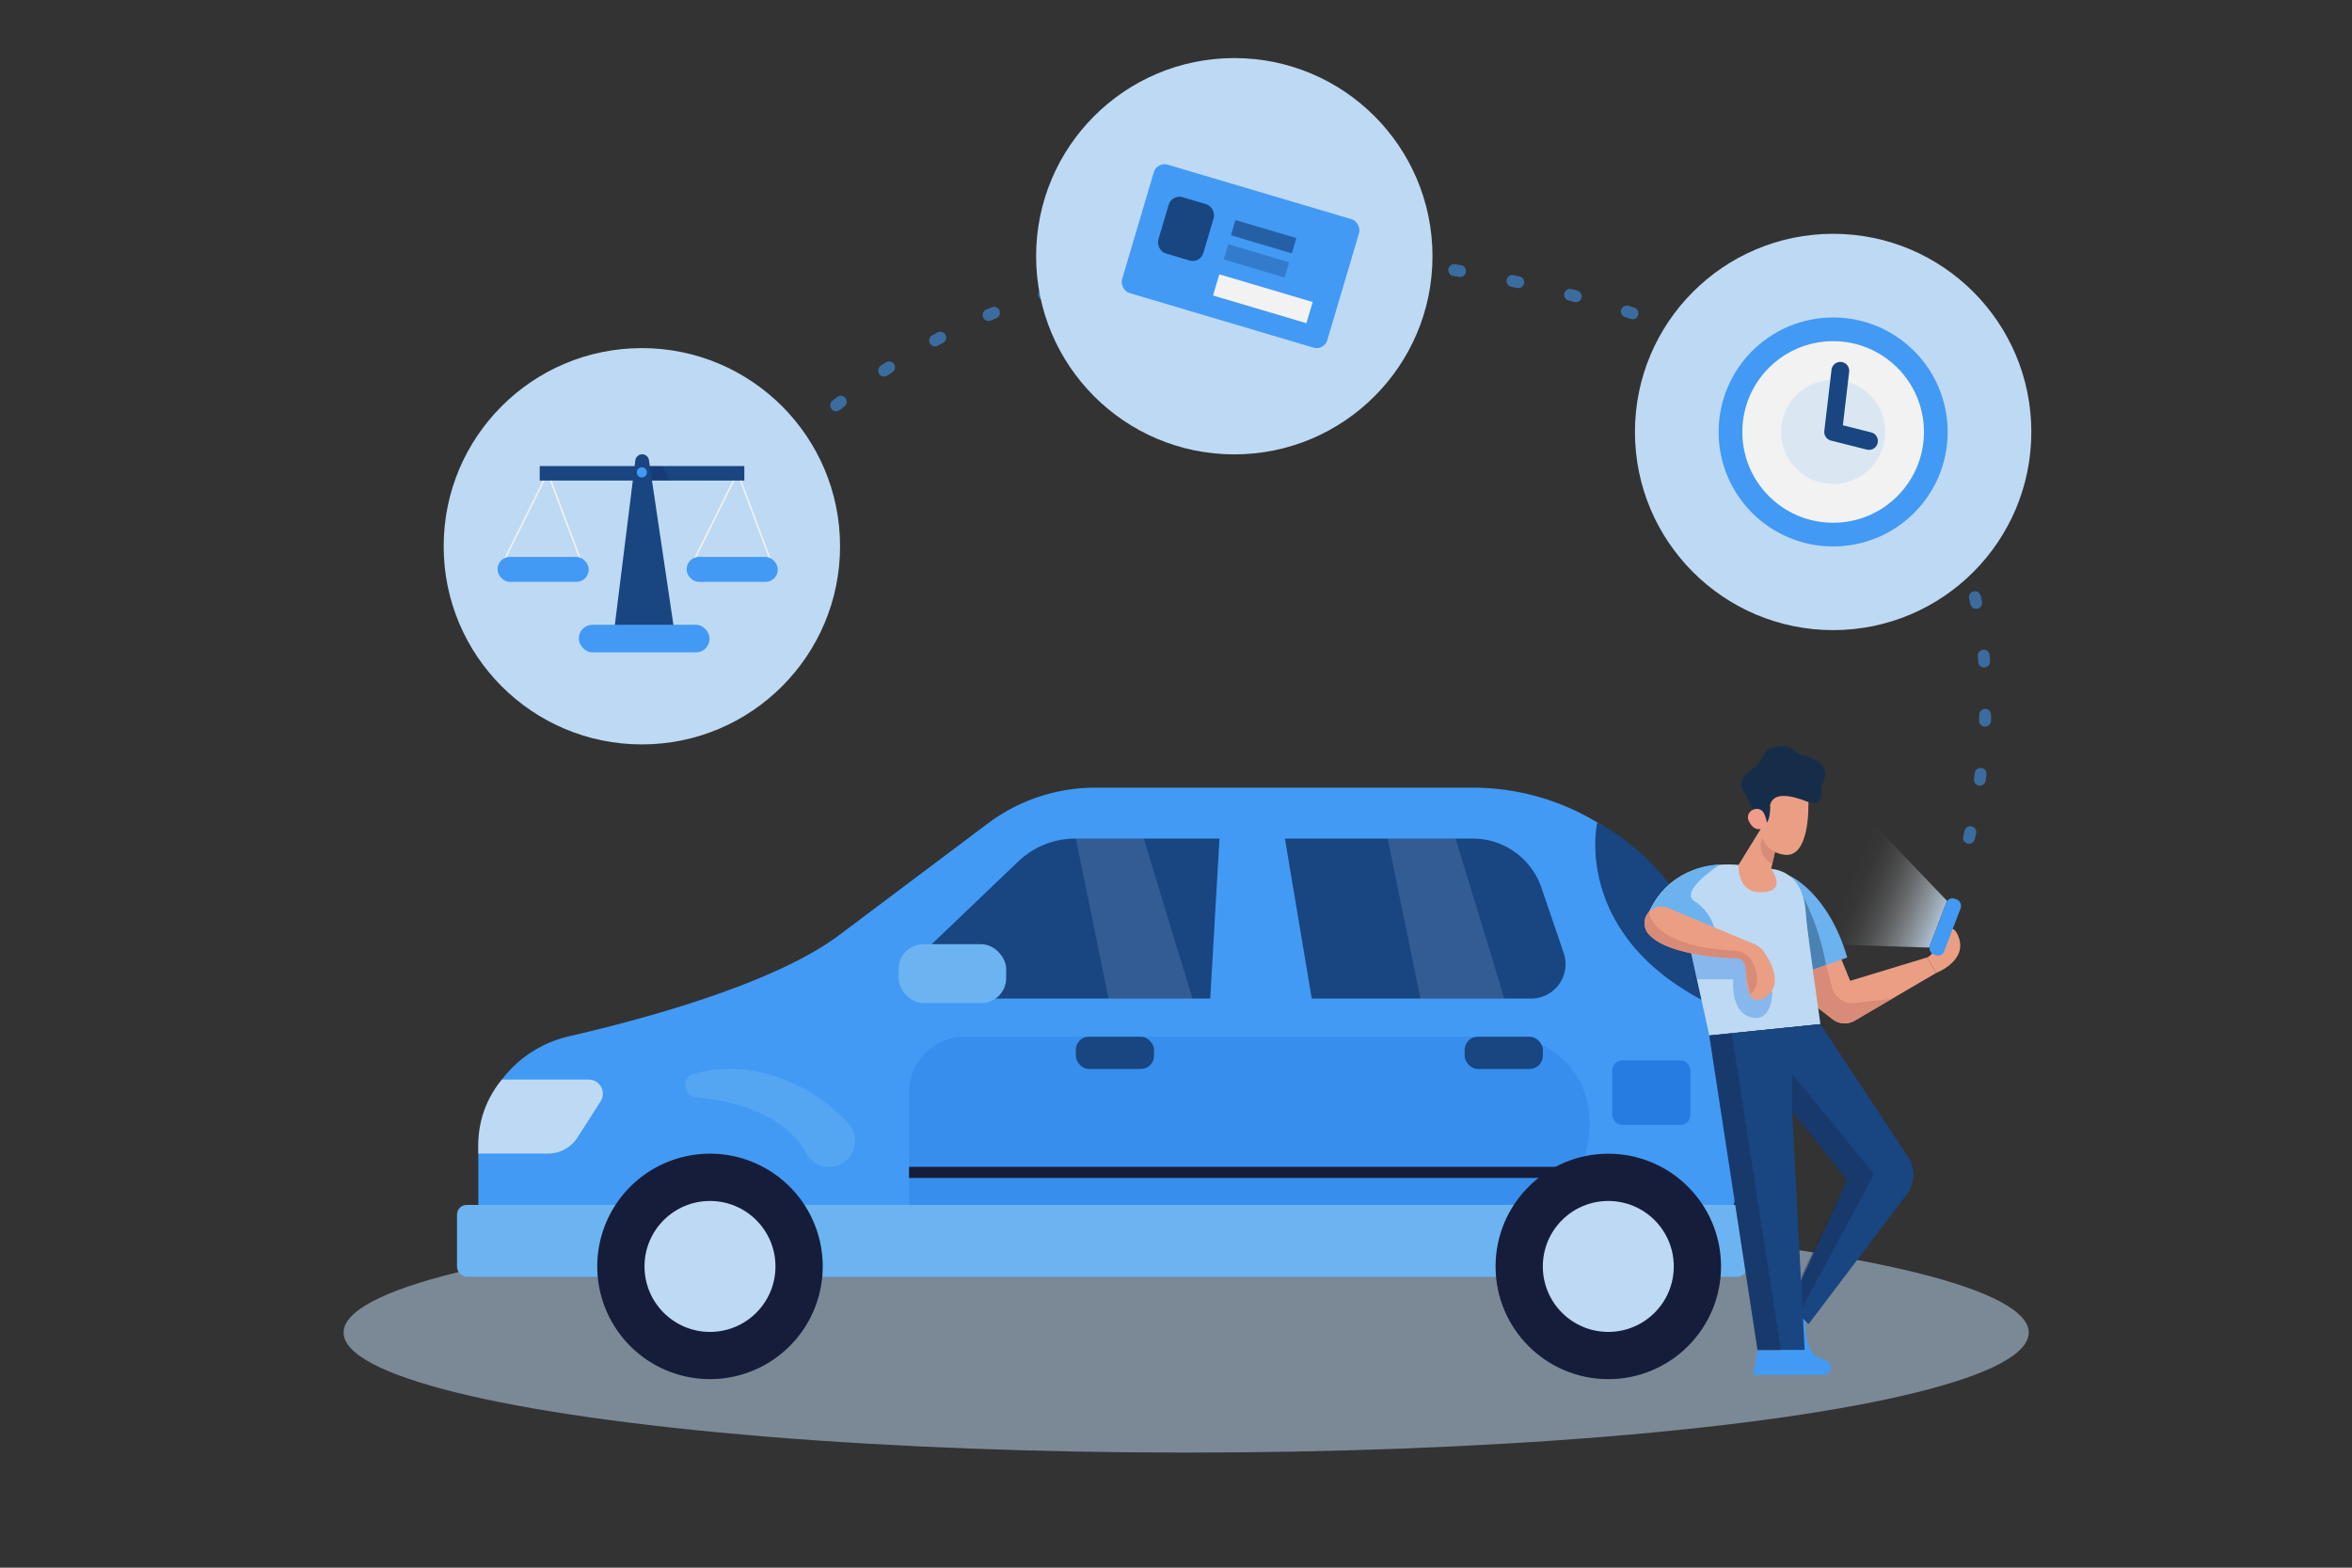 <svg xmlns="http://www.w3.org/2000/svg" xmlns:xlink="http://www.w3.org/1999/xlink" viewBox="0 0 712.27 474.84"><rect x="0" y="0" width="712.27" height="474.84" fill="#333333" stroke="none"/><defs><linearGradient id="linear-gradient" x1="560.36" y1="266.47" x2="591.07" y2="279.1" gradientUnits="userSpaceOnUse"><stop offset="0" stop-color="#f6f9fa" stop-opacity="0"/><stop offset="0.13" stop-color="#f5f8fa" stop-opacity="0.02"/><stop offset="0.25" stop-color="#f2f7fa" stop-opacity="0.07"/><stop offset="0.38" stop-color="#eef4f9" stop-opacity="0.15"/><stop offset="0.51" stop-color="#e7f0f8" stop-opacity="0.27"/><stop offset="0.64" stop-color="#dfecf8" stop-opacity="0.42"/><stop offset="0.77" stop-color="#d4e6f6" stop-opacity="0.6"/><stop offset="0.9" stop-color="#c8dff5" stop-opacity="0.81"/><stop offset="1" stop-color="#bed9f4"/></linearGradient></defs><title>2</title><g id="Layer_2" data-name="Layer 2"><path d="M596.27,253.79S618.05,173,570.7,133.4,361.13,36.61,253,122.94" fill="none" stroke="#429af4" stroke-linecap="round" stroke-linejoin="round" stroke-width="3.59" stroke-dasharray="1.79 16.15" opacity="0.56"/><ellipse cx="359.21" cy="403.63" rx="255.16" ry="36.35" fill="#bed9f4" opacity="0.52"/><path d="M254.29,283.13l44.79-33.65a54.3,54.3,0,0,1,32.65-10.9h114.1a72.84,72.84,0,0,1,61,32.81c18.44,28.16,34.94,71.09,8.33,115.33H144.85V348.3a35.26,35.26,0,0,1,27.3-34.36C197.86,308,235.19,297.48,254.29,283.13Z" fill="#429af4"/><path d="M275.3,365V331h0A16.93,16.93,0,0,1,292.23,314H455.78a25.41,25.41,0,0,1,25.47,23.32,33.13,33.13,0,0,1-4.1,19.46L458.45,365Z" fill="#277ce1" opacity="0.39"/><rect x="138.4" y="364.96" width="390.66" height="21.75" rx="2.94" fill="#6cb4f1"/><circle cx="487.05" cy="383.6" r="34.14" fill="#161d3a"/><circle cx="487.05" cy="383.6" r="19.83" fill="#bed9f4"/><path d="M249.15,383.6A34.14,34.14,0,1,1,215,349.45,34.13,34.13,0,0,1,249.15,383.6Z" fill="#161d3a"/><circle cx="215.01" cy="383.6" r="19.83" fill="#bed9f4"/><path d="M308.36,260.94,275.25,292.6a5.72,5.72,0,0,0,3.95,9.86H463.69a10.42,10.42,0,0,0,9.86-13.78l-6.75-19.8A22,22,0,0,0,446,254H325.65A25,25,0,0,0,308.36,260.94Z" fill="#194581"/><path d="M483.69,249.12s-8.64,37.54,40.36,57.83C524.05,307,515.75,266,483.69,249.12Z" fill="#194581"/><rect x="488.25" y="321.18" width="23.68" height="19.55" rx="3.03" fill="#277ce1"/><path d="M210.81,332.36a3.65,3.65,0,0,1-.55-7.17A42.8,42.8,0,0,1,236,326.44,51.76,51.76,0,0,1,257,340.38a7.85,7.85,0,0,1-4.51,12.92h0a7.89,7.89,0,0,1-8.4-4C241.08,343.49,232.84,334.59,210.81,332.36Z" fill="#6cb4f1" opacity="0.47"/><polygon points="369.58 249.12 365.91 312.65 398.95 312.65 388.3 249.12 369.58 249.12" fill="#429af4"/><rect x="275.3" y="353.43" width="199.74" height="3.37" fill="#161d3a"/><rect x="325.8" y="314.02" width="23.68" height="9.76" rx="3.98" fill="#194581"/><rect x="443.55" y="314.02" width="23.68" height="9.76" rx="3.98" fill="#194581"/><polygon points="420.24 254 430.16 302.46 455.57 302.46 440.8 254 420.24 254" fill="#bed9f4" opacity="0.16"/><polygon points="325.8 254 335.71 302.46 361.13 302.46 346.36 254 325.8 254" fill="#bed9f4" opacity="0.16"/><rect x="272.14" y="286" width="32.57" height="17.81" rx="7.51" fill="#6cb4f1"/><path d="M152,327h26.29a4.28,4.28,0,0,1,3.6,6.59l-7,10.94a10.6,10.6,0,0,1-8.92,4.88H144.85v-2.77A30.64,30.64,0,0,1,152,327Z" fill="#bed9f4"/><path d="M547.64,244.24s.32,15.57-7.13,14.68-8-8.65-7.89-16.51c0,0,2.51-7.68,6.33-6.58S548.21,237.31,547.64,244.24Z" fill="#ea9f85"/><path d="M551.56,237.94s1.28,7-3.88,5-10.33-3.2-11.62.72c0,0,.46,7.24-3.1,6.24l-4.16-9.09s-4.11-3.51,1.35-7.44,2.76-6.06,7.77-7.2,4.8,1.88,7.83,2.56S555.48,231.65,551.56,237.94Z" fill="#162d49"/><path d="M535.17,250.2a10.36,10.36,0,0,0-.95-3.8c-1.54-3-6.06-.69-4.6,2.32C530.55,250.63,532.24,252.25,535.17,250.2Z" fill="#ef9c8b"/><polygon points="589.62 272.86 552.44 233.98 535.4 285.44 584.2 287.02 589.62 272.86" fill="url(#linear-gradient)"/><path d="M553.37,280.09l6.92,17L583.61,290l2.68,4.74-24.6,14.39a6,6,0,0,1-6.74-.44l-5.19-4-3.25-23.6Z" fill="#ea9f85"/><path d="M542,265.28s11.63,5,17.42,24.75l-15.72,5.6Z" fill="#6bb2ef"/><path d="M546,271.49a74.86,74.86,0,0,1,7,20.81l-4,1.42Z" fill="#162d49" opacity="0.36"/><path d="M529.34,262.39s-22.92-5.16-30.8,15.88l12.33,4.59,6.76,30.79,33.66-3.44L548,286.61c-.5-3.58-.91-7.17-1.19-10.77-.32-4-2-11.74-10.48-12.68Z" fill="#bed9f4"/><path d="M519.68,287.74s1.64-9.44-6.51-14.75c-4.81-3.14,7.65-11.07,7.65-11.07s-14.22-.56-21.46,14.35Z" fill="#6bb2ef"/><path d="M536.73,300.59s0,9.28-6.48,7.54-5.34-11.5-5.34-11.5h-11l-1.77-8.09,17.22.15Z" fill="#277ce1" opacity="0.36"/><path d="M533.17,251.15,526.48,262s-.63,9.78,8.69,8.06c5.64-1,1.2-6.88,1.2-6.88l1.91-8.42Z" fill="#ea9f85"/><path d="M505.13,275l26.24,11a7,7,0,0,1,3,2.52c2.14,3.22,5.64,9.95.27,13.51s-6-4.37-5.94-8.85a2.88,2.88,0,0,0-2.75-2.89c-6.31-.26-21.31-1.49-26.58-7.2A5.07,5.07,0,0,1,505.13,275Z" fill="#ea9f85"/><path d="M546.71,400.1s-.65,8.46,4.58,12l-9.15.62-2.85-6.84,6.72-6.46Z" fill="#429af4"/><path d="M551.29,310.21l26.54,40.16a9.86,9.86,0,0,1-.36,11.39l-29.79,39.33L542,395.22l17.42-37.82-22.64-28.14-19.1-15.61Z" fill="#194581"/><polygon points="517.63 313.65 532.25 408.96 546.51 408.88 541.95 321.45 551.29 310.21 517.63 313.65" fill="#194581"/><polygon points="542.75 336.74 542.75 325.28 567.52 355.65 545.84 395.98 545.51 386.41 559.37 357.4 542.75 336.74" fill="#161d3a" opacity="0.29"/><path d="M537.53,258a7.44,7.44,0,0,1-3.85-4.25s-2.29,4.6,3,8Z" fill="#d88c77"/><path d="M586.29,294.72s9.73-3.63,6.79-11.06-6.19,5.33-9.47,6.32Z" fill="#ea9f85"/><rect x="586.75" y="271.76" width="4.66" height="18.02" rx="1.97" transform="translate(1039 753.45) rotate(-159.07)" fill="#429af4"/><path d="M543.35,409s6.29,1.06,10.16,3.45a2.17,2.17,0,0,1-1.15,4H530.92l1.33-7.45Z" fill="#429af4"/><path d="M553,292.3l1.85,6.85a6.35,6.35,0,0,0,6.81,4.65l11.2-1.23-11.21,6.61a6,6,0,0,1-6.69-.45l-4.3-3.37L549,293.72Z" fill="#d88c77"/><path d="M499.36,276.27s.63,10.45,26,11.66a6.39,6.39,0,0,1,5.44,3.59c1.4,2.89,2.43,7-.8,9.63a36.37,36.37,0,0,1-1.35-7.78,3.52,3.52,0,0,0-1-2.39,2.22,2.22,0,0,0-1.14-.67s-20.7-.16-27.05-7.27C499.42,283,496.32,279.68,499.36,276.27Z" fill="#d88c77"/><polygon points="524.42 312.96 539.29 408.92 532.25 408.96 517.63 313.65 524.42 312.96" fill="#161d3a" opacity="0.29"/><circle cx="194.38" cy="165.46" r="60.02" fill="#bed9f4"/><circle cx="373.79" cy="77.61" r="60.02" fill="#bed9f4"/><circle cx="555.14" cy="130.84" r="60.02" fill="#bed9f4"/><path d="M185.7,193.28l6.7-53.82a2.08,2.08,0,0,1,4.13-.05l8,53.87Z" fill="#194581"/><rect x="175.3" y="189.24" width="39.57" height="8.36" rx="4.1" fill="#429af4"/><polygon points="152.65 170.29 152.23 170.08 165.9 142.54 176.26 170.11 175.83 170.27 165.84 143.71 152.65 170.29" fill="#f2f2f2"/><polygon points="210.13 170.29 209.71 170.08 223.39 142.54 233.75 170.11 233.31 170.27 223.33 143.71 210.13 170.29" fill="#f2f2f2"/><rect x="163.45" y="141.17" width="61.96" height="4.39" fill="#194581"/><circle cx="194.38" cy="143.08" r="1.54" fill="#429af4"/><polygon points="200.59 141.17 202.74 145.55 197.45 145.55 196.67 141.17 200.59 141.17" fill="#001351" opacity="0.17"/><rect x="150.69" y="168.69" width="27.59" height="7.56" rx="3.71" fill="#429af4"/><rect x="207.94" y="168.69" width="27.59" height="7.56" rx="3.71" fill="#429af4"/><rect x="343.27" y="57.32" width="64.83" height="40.57" rx="3.36" transform="translate(37.58 -103.64) rotate(16.52)" fill="#429af4"/><rect x="352.05" y="60.44" width="14.22" height="17.78" rx="3.36" transform="translate(34.55 -99.28) rotate(16.52)" fill="#194581"/><rect x="373.05" y="69.31" width="19.24" height="4.81" transform="translate(36.2 -105.87) rotate(16.52)" fill="#194581" opacity="0.69"/><rect x="370.88" y="76.63" width="19.24" height="4.81" transform="translate(38.19 -104.95) rotate(16.52)" fill="#194581" opacity="0.34"/><rect x="367.69" y="87.17" width="29.49" height="6.69" transform="translate(41.53 -105.03) rotate(16.52)" fill="#f2f2f2"/><circle cx="555.14" cy="130.84" r="31.09" fill="#f2f2f2" stroke="#429af4" stroke-miterlimit="10" stroke-width="7.18"/><circle cx="555.14" cy="130.84" r="15.78" fill="#bed9f4" opacity="0.46"/><polyline points="557.32 112.31 555.14 130.84 566 133.58" fill="none" stroke="#194581" stroke-linecap="round" stroke-linejoin="round" stroke-width="5.38"/></g></svg>
